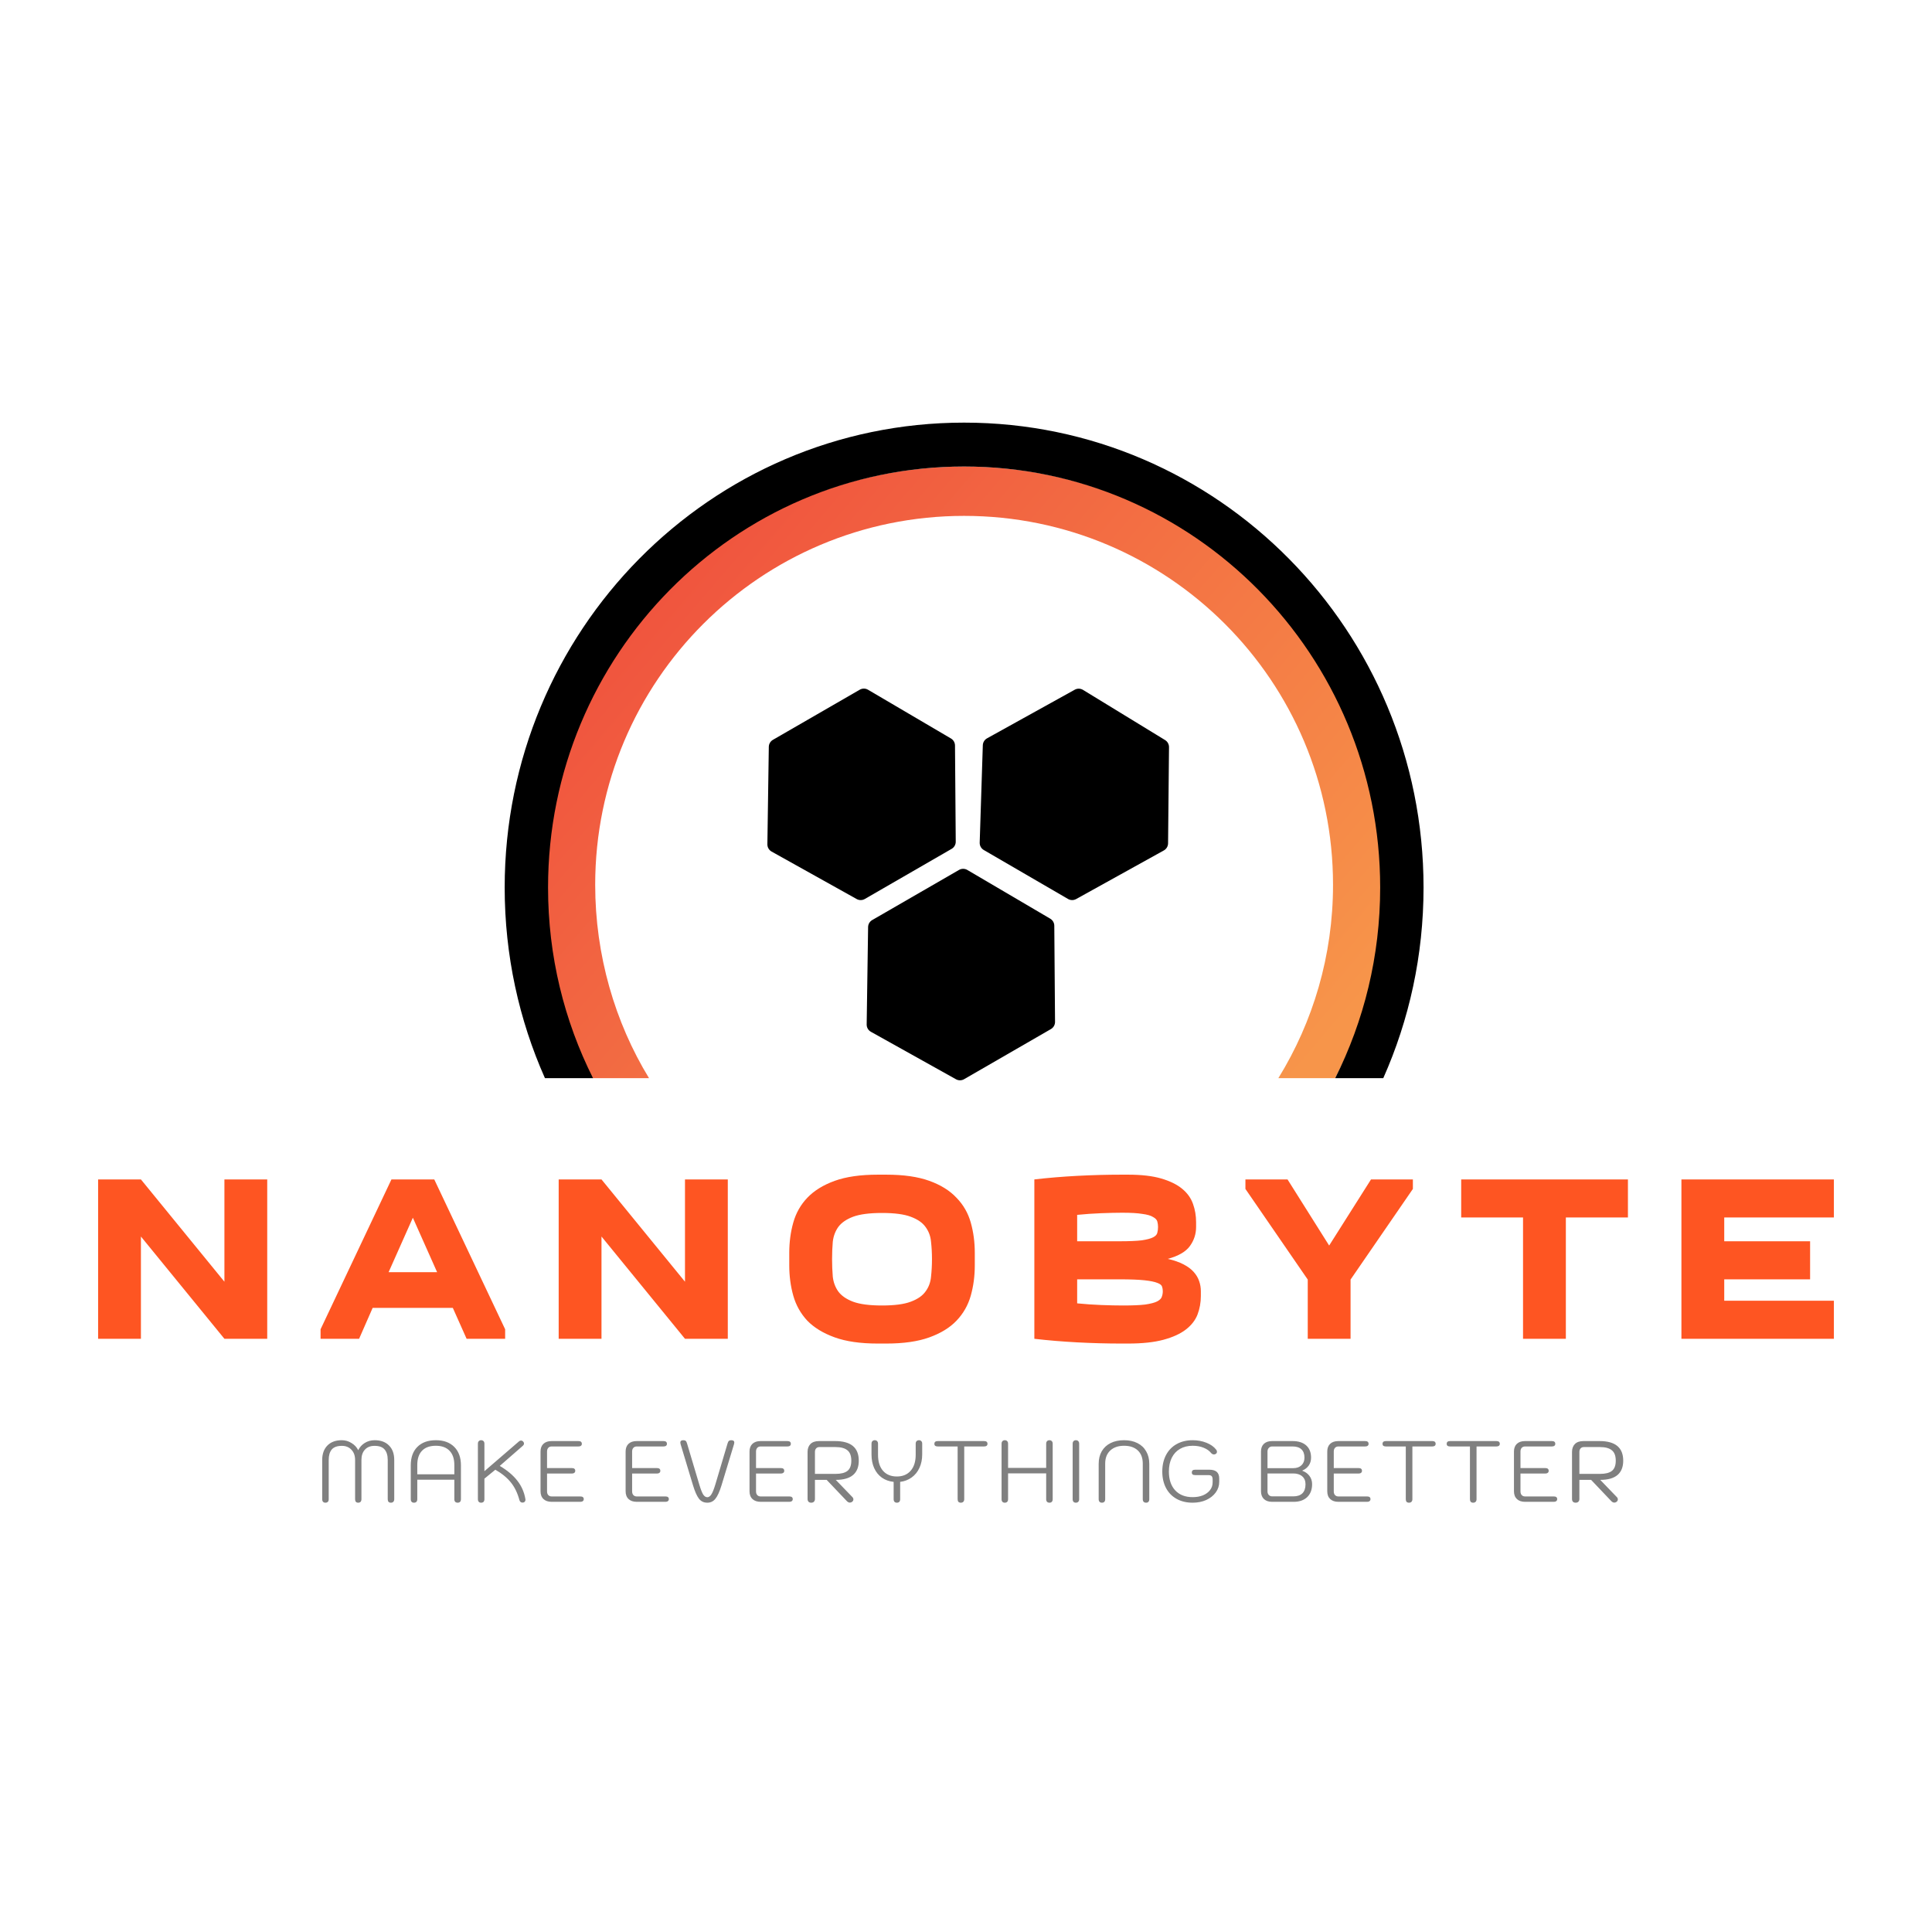 <svg width="512" height="512" viewBox="0 0 512 512" fill="none" xmlns="http://www.w3.org/2000/svg">
<rect width="512" height="512" fill="white"/>
<path d="M86.238 398.23C85.977 398.23 85.77 398.153 85.617 398C85.463 397.831 85.387 397.601 85.387 397.31V386.914C85.387 385.289 85.847 384.008 86.767 383.073C87.687 382.138 88.952 381.67 90.562 381.67C91.497 381.67 92.356 381.915 93.138 382.406C93.935 382.881 94.533 383.518 94.932 384.315C95.33 383.502 95.913 382.858 96.68 382.383C97.462 381.908 98.336 381.67 99.302 381.67C100.912 381.67 102.177 382.138 103.097 383.073C104.017 383.993 104.477 385.273 104.477 386.914V397.31C104.477 397.601 104.392 397.831 104.224 398C104.07 398.153 103.863 398.23 103.603 398.23C103.327 398.23 103.112 398.153 102.959 398C102.821 397.831 102.752 397.601 102.752 397.31V386.914C102.752 385.703 102.476 384.775 101.924 384.131C101.387 383.487 100.498 383.165 99.256 383.165C98.167 383.165 97.316 383.502 96.703 384.177C96.089 384.836 95.783 385.749 95.783 386.914V397.31C95.783 397.601 95.706 397.831 95.553 398C95.399 398.153 95.192 398.23 94.932 398.23C94.671 398.23 94.464 398.153 94.311 398C94.173 397.831 94.104 397.601 94.104 397.31V386.914C94.104 385.779 93.782 384.875 93.138 384.2C92.494 383.51 91.65 383.165 90.608 383.165C89.366 383.165 88.469 383.487 87.917 384.131C87.38 384.775 87.112 385.703 87.112 386.914V397.31C87.112 397.601 87.035 397.831 86.882 398C86.728 398.153 86.514 398.23 86.238 398.23ZM109.709 398.23C109.448 398.23 109.241 398.153 109.088 398C108.934 397.831 108.858 397.601 108.858 397.31V388.317C108.858 386.232 109.44 384.606 110.606 383.441C111.786 382.26 113.419 381.67 115.505 381.67C117.575 381.67 119.2 382.26 120.381 383.441C121.561 384.622 122.152 386.247 122.152 388.317V397.31C122.152 397.601 122.075 397.831 121.922 398C121.768 398.153 121.554 398.23 121.278 398.23C121.017 398.23 120.802 398.153 120.634 398C120.48 397.831 120.404 397.601 120.404 397.31V392.135H110.583V397.31C110.583 397.601 110.506 397.831 110.353 398C110.199 398.153 109.985 398.23 109.709 398.23ZM120.404 390.709V388.248C120.404 386.607 119.982 385.35 119.139 384.476C118.295 383.587 117.084 383.142 115.505 383.142C113.91 383.142 112.691 383.579 111.848 384.453C111.004 385.327 110.583 386.592 110.583 388.248V390.709H120.404ZM138.471 398.207C138.057 398.207 137.781 397.977 137.643 397.517C137.152 395.677 136.409 394.136 135.412 392.894C134.415 391.637 133.035 390.502 131.272 389.49L128.374 391.859V397.31C128.374 397.601 128.297 397.831 128.144 398C127.991 398.153 127.776 398.23 127.5 398.23C127.239 398.23 127.032 398.153 126.879 398C126.726 397.831 126.649 397.601 126.649 397.31V382.59C126.649 382.299 126.726 382.076 126.879 381.923C127.032 381.754 127.239 381.67 127.5 381.67C127.776 381.67 127.991 381.754 128.144 381.923C128.297 382.076 128.374 382.299 128.374 382.59V389.881L137.551 381.969C137.72 381.831 137.888 381.762 138.057 381.762C138.272 381.762 138.463 381.846 138.632 382.015C138.785 382.168 138.862 382.352 138.862 382.567C138.862 382.766 138.77 382.95 138.586 383.119L132.445 388.478C134.438 389.659 135.987 390.962 137.091 392.388C138.21 393.814 138.923 395.432 139.23 397.241L139.253 397.425C139.253 397.67 139.176 397.862 139.023 398C138.885 398.138 138.701 398.207 138.471 398.207ZM146.213 398C145.278 398 144.549 397.755 144.028 397.264C143.507 396.773 143.246 396.083 143.246 395.194V384.66C143.246 383.801 143.499 383.127 144.005 382.636C144.526 382.145 145.247 381.9 146.167 381.9H153.297C153.895 381.9 154.194 382.145 154.194 382.636C154.194 382.851 154.117 383.019 153.964 383.142C153.811 383.265 153.588 383.326 153.297 383.326H146.19C145.822 383.326 145.523 383.449 145.293 383.694C145.078 383.939 144.971 384.261 144.971 384.66V389.053H151.549C152.147 389.053 152.446 389.298 152.446 389.789C152.446 390.019 152.362 390.195 152.193 390.318C152.04 390.441 151.825 390.502 151.549 390.502H144.971V395.24C144.971 395.639 145.078 395.961 145.293 396.206C145.523 396.451 145.822 396.574 146.19 396.574H153.803C154.401 396.574 154.7 396.812 154.7 397.287C154.7 397.517 154.616 397.693 154.447 397.816C154.294 397.939 154.079 398 153.803 398H146.213ZM168.762 398C167.827 398 167.098 397.755 166.577 397.264C166.056 396.773 165.795 396.083 165.795 395.194V384.66C165.795 383.801 166.048 383.127 166.554 382.636C167.075 382.145 167.796 381.9 168.716 381.9H175.846C176.444 381.9 176.743 382.145 176.743 382.636C176.743 382.851 176.666 383.019 176.513 383.142C176.36 383.265 176.137 383.326 175.846 383.326H168.739C168.371 383.326 168.072 383.449 167.842 383.694C167.627 383.939 167.52 384.261 167.52 384.66V389.053H174.098C174.696 389.053 174.995 389.298 174.995 389.789C174.995 390.019 174.911 390.195 174.742 390.318C174.589 390.441 174.374 390.502 174.098 390.502H167.52V395.24C167.52 395.639 167.627 395.961 167.842 396.206C168.072 396.451 168.371 396.574 168.739 396.574H176.352C176.95 396.574 177.249 396.812 177.249 397.287C177.249 397.517 177.165 397.693 176.996 397.816C176.843 397.939 176.628 398 176.352 398H168.762ZM187.444 398.23C186.509 398.23 185.765 397.87 185.213 397.149C184.661 396.413 184.14 395.232 183.649 393.607L180.36 382.705C180.314 382.536 180.291 382.398 180.291 382.291C180.291 381.877 180.559 381.67 181.096 381.67C181.372 381.67 181.579 381.731 181.717 381.854C181.855 381.961 181.97 382.176 182.062 382.498L185.328 393.446C185.696 394.673 186.033 395.539 186.34 396.045C186.662 396.536 187.03 396.781 187.444 396.781C187.843 396.781 188.203 396.528 188.525 396.022C188.847 395.516 189.192 394.657 189.56 393.446L192.826 382.475C192.918 382.168 193.033 381.961 193.171 381.854C193.309 381.731 193.516 381.67 193.792 381.67C194.329 381.67 194.597 381.877 194.597 382.291C194.597 382.398 194.574 382.536 194.528 382.705L191.216 393.607C190.695 395.309 190.15 396.505 189.583 397.195C189.031 397.885 188.318 398.23 187.444 398.23ZM201.598 398C200.663 398 199.935 397.755 199.413 397.264C198.892 396.773 198.631 396.083 198.631 395.194V384.66C198.631 383.801 198.884 383.127 199.39 382.636C199.912 382.145 200.632 381.9 201.552 381.9H208.682C209.28 381.9 209.579 382.145 209.579 382.636C209.579 382.851 209.503 383.019 209.349 383.142C209.196 383.265 208.974 383.326 208.682 383.326H201.575C201.207 383.326 200.908 383.449 200.678 383.694C200.464 383.939 200.356 384.261 200.356 384.66V389.053H206.934C207.532 389.053 207.831 389.298 207.831 389.789C207.831 390.019 207.747 390.195 207.578 390.318C207.425 390.441 207.21 390.502 206.934 390.502H200.356V395.24C200.356 395.639 200.464 395.961 200.678 396.206C200.908 396.451 201.207 396.574 201.575 396.574H209.188C209.786 396.574 210.085 396.812 210.085 397.287C210.085 397.517 210.001 397.693 209.832 397.816C209.679 397.939 209.464 398 209.188 398H201.598ZM214.014 384.775C214.014 383.901 214.267 383.203 214.773 382.682C215.294 382.161 216.046 381.9 217.027 381.9H221.328C225.499 381.9 227.584 383.633 227.584 387.098C227.584 388.769 227.078 390.034 226.066 390.893C225.054 391.752 223.528 392.181 221.489 392.181L225.951 396.804C226.089 396.942 226.158 397.118 226.158 397.333C226.158 397.609 226.043 397.831 225.813 398C225.629 398.138 225.437 398.207 225.238 398.207C224.931 398.207 224.64 398.054 224.364 397.747L219.074 392.181H215.969V397.241C215.969 397.548 215.877 397.793 215.693 397.977C215.524 398.146 215.287 398.23 214.98 398.23C214.673 398.23 214.436 398.146 214.267 397.977C214.098 397.793 214.014 397.548 214.014 397.241V384.775ZM221.443 390.594C222.854 390.594 223.896 390.333 224.571 389.812C225.261 389.275 225.606 388.371 225.606 387.098C225.606 385.81 225.261 384.89 224.571 384.338C223.881 383.771 222.838 383.487 221.443 383.487H217.142C216.789 383.487 216.506 383.602 216.291 383.832C216.076 384.062 215.969 384.376 215.969 384.775V390.594H221.443ZM243.541 381.67C243.802 381.67 244.009 381.754 244.162 381.923C244.316 382.076 244.392 382.299 244.392 382.59V385.465C244.392 386.768 244.147 387.949 243.656 389.007C243.181 390.05 242.499 390.893 241.609 391.537C240.72 392.181 239.7 392.572 238.55 392.71V397.31C238.55 397.601 238.474 397.831 238.32 398C238.167 398.153 237.952 398.23 237.676 398.23C237.416 398.23 237.209 398.153 237.055 398C236.902 397.831 236.825 397.601 236.825 397.31V392.71C235.629 392.587 234.587 392.212 233.697 391.583C232.823 390.954 232.149 390.119 231.673 389.076C231.198 388.033 230.96 386.83 230.96 385.465V382.59C230.96 382.299 231.037 382.076 231.19 381.923C231.344 381.754 231.551 381.67 231.811 381.67C232.087 381.67 232.302 381.754 232.455 381.923C232.609 382.076 232.685 382.299 232.685 382.59V385.534C232.685 387.343 233.122 388.754 233.996 389.766C234.886 390.778 236.112 391.284 237.676 391.284C239.225 391.284 240.444 390.778 241.333 389.766C242.223 388.739 242.667 387.328 242.667 385.534V382.59C242.667 382.299 242.744 382.076 242.897 381.923C243.066 381.754 243.281 381.67 243.541 381.67ZM254.634 398.23C254.358 398.23 254.143 398.153 253.99 398C253.852 397.831 253.783 397.601 253.783 397.31V383.326H248.516C248.24 383.326 248.018 383.272 247.849 383.165C247.696 383.042 247.619 382.866 247.619 382.636C247.619 382.145 247.918 381.9 248.516 381.9H260.798C261.396 381.9 261.695 382.145 261.695 382.636C261.695 382.851 261.618 383.019 261.465 383.142C261.312 383.265 261.089 383.326 260.798 383.326H255.531V397.31C255.531 397.601 255.447 397.831 255.278 398C255.125 398.153 254.91 398.23 254.634 398.23ZM266.277 398.23C266.016 398.23 265.809 398.153 265.656 398C265.503 397.831 265.426 397.601 265.426 397.31V382.59C265.426 382.299 265.503 382.076 265.656 381.923C265.809 381.754 266.016 381.67 266.277 381.67C266.553 381.67 266.768 381.754 266.921 381.923C267.074 382.076 267.151 382.299 267.151 382.59V389.007H277.248V382.59C277.248 382.299 277.325 382.076 277.478 381.923C277.631 381.754 277.846 381.67 278.122 381.67C278.383 381.67 278.59 381.754 278.743 381.923C278.896 382.076 278.973 382.299 278.973 382.59V397.31C278.973 397.601 278.896 397.831 278.743 398C278.59 398.153 278.383 398.23 278.122 398.23C277.861 398.23 277.647 398.153 277.478 398C277.325 397.831 277.248 397.601 277.248 397.31V390.456H267.151V397.31C267.151 397.601 267.074 397.831 266.921 398C266.768 398.153 266.553 398.23 266.277 398.23ZM285.116 398.23C284.855 398.23 284.648 398.153 284.495 398C284.341 397.831 284.265 397.601 284.265 397.31V382.59C284.265 382.299 284.341 382.076 284.495 381.923C284.648 381.754 284.855 381.67 285.116 381.67C285.392 381.67 285.606 381.754 285.76 381.923C285.913 382.092 285.99 382.314 285.99 382.59V397.31C285.99 397.586 285.913 397.808 285.76 397.977C285.606 398.146 285.392 398.23 285.116 398.23ZM292.013 398.23C291.752 398.23 291.545 398.153 291.392 398C291.238 397.831 291.162 397.601 291.162 397.31V387.926C291.162 386.653 291.43 385.549 291.967 384.614C292.519 383.663 293.301 382.935 294.313 382.429C295.325 381.923 296.513 381.67 297.878 381.67C299.242 381.67 300.423 381.923 301.42 382.429C302.432 382.935 303.206 383.663 303.743 384.614C304.295 385.549 304.571 386.653 304.571 387.926V397.31C304.571 397.601 304.494 397.831 304.341 398C304.203 398.153 303.996 398.23 303.72 398.23C303.459 398.23 303.244 398.153 303.076 398C302.922 397.831 302.846 397.601 302.846 397.31V387.857C302.846 386.37 302.409 385.212 301.535 384.384C300.661 383.556 299.442 383.142 297.878 383.142C296.344 383.142 295.125 383.564 294.221 384.407C293.331 385.25 292.887 386.4 292.887 387.857V397.31C292.887 397.601 292.81 397.831 292.657 398C292.503 398.153 292.289 398.23 292.013 398.23ZM316.068 398.23C314.443 398.23 313.024 397.893 311.813 397.218C310.602 396.543 309.666 395.585 309.007 394.343C308.348 393.086 308.018 391.629 308.018 389.973C308.018 388.317 308.348 386.86 309.007 385.603C309.666 384.346 310.602 383.38 311.813 382.705C313.04 382.015 314.458 381.67 316.068 381.67C317.371 381.67 318.583 381.892 319.702 382.337C320.837 382.782 321.703 383.395 322.301 384.177C322.439 384.33 322.508 384.514 322.508 384.729C322.508 384.974 322.401 385.166 322.186 385.304C322.048 385.396 321.895 385.442 321.726 385.442C321.588 385.442 321.45 385.411 321.312 385.35C321.174 385.273 321.059 385.181 320.967 385.074C320.492 384.476 319.832 384.008 318.989 383.671C318.146 383.318 317.172 383.142 316.068 383.142C314.78 383.142 313.661 383.418 312.71 383.97C311.759 384.522 311.031 385.312 310.525 386.339C310.019 387.366 309.766 388.578 309.766 389.973C309.766 392.089 310.326 393.753 311.445 394.964C312.564 396.16 314.105 396.758 316.068 396.758C317.095 396.758 318.008 396.597 318.805 396.275C319.602 395.938 320.223 395.478 320.668 394.895C321.128 394.297 321.358 393.622 321.358 392.871V392.089C321.358 391.675 321.274 391.376 321.105 391.192C320.952 391.008 320.653 390.916 320.208 390.916H316.712C316.129 390.916 315.838 390.686 315.838 390.226C315.838 389.735 316.129 389.49 316.712 389.49H320.507C321.381 389.49 322.033 389.682 322.462 390.065C322.891 390.448 323.106 391.039 323.106 391.836V392.71C323.106 393.737 322.799 394.673 322.186 395.516C321.573 396.359 320.729 397.026 319.656 397.517C318.583 397.992 317.387 398.23 316.068 398.23ZM337.142 398C336.207 398 335.478 397.755 334.957 397.264C334.436 396.758 334.175 396.068 334.175 395.194V384.66C334.175 383.801 334.428 383.127 334.934 382.636C335.455 382.145 336.176 381.9 337.096 381.9H342.547C344.096 381.9 345.299 382.283 346.158 383.05C347.017 383.817 347.446 384.898 347.446 386.293C347.446 387.09 347.239 387.788 346.825 388.386C346.411 388.969 345.844 389.413 345.123 389.72V389.766C345.936 390.057 346.572 390.517 347.032 391.146C347.492 391.759 347.722 392.488 347.722 393.331C347.722 394.772 347.285 395.915 346.411 396.758C345.537 397.586 344.341 398 342.823 398H337.142ZM342.731 389.076C343.636 389.076 344.356 388.823 344.893 388.317C345.43 387.811 345.698 387.136 345.698 386.293C345.698 385.327 345.43 384.591 344.893 384.085C344.356 383.579 343.574 383.326 342.547 383.326H337.119C336.766 383.326 336.475 383.456 336.245 383.717C336.015 383.962 335.9 384.277 335.9 384.66V389.076H342.731ZM342.731 396.551C343.789 396.551 344.594 396.283 345.146 395.746C345.698 395.194 345.974 394.397 345.974 393.354C345.974 392.449 345.683 391.744 345.1 391.238C344.517 390.732 343.72 390.479 342.708 390.479H335.9V395.24C335.9 395.623 336.015 395.938 336.245 396.183C336.475 396.428 336.766 396.551 337.119 396.551H342.731ZM354.705 398C353.77 398 353.042 397.755 352.52 397.264C351.999 396.773 351.738 396.083 351.738 395.194V384.66C351.738 383.801 351.991 383.127 352.497 382.636C353.019 382.145 353.739 381.9 354.659 381.9H361.789C362.387 381.9 362.686 382.145 362.686 382.636C362.686 382.851 362.61 383.019 362.456 383.142C362.303 383.265 362.081 383.326 361.789 383.326H354.682C354.314 383.326 354.015 383.449 353.785 383.694C353.571 383.939 353.463 384.261 353.463 384.66V389.053H360.041C360.639 389.053 360.938 389.298 360.938 389.789C360.938 390.019 360.854 390.195 360.685 390.318C360.532 390.441 360.317 390.502 360.041 390.502H353.463V395.24C353.463 395.639 353.571 395.961 353.785 396.206C354.015 396.451 354.314 396.574 354.682 396.574H362.295C362.893 396.574 363.192 396.812 363.192 397.287C363.192 397.517 363.108 397.693 362.939 397.816C362.786 397.939 362.571 398 362.295 398H354.705ZM373.4 398.23C373.124 398.23 372.909 398.153 372.756 398C372.618 397.831 372.549 397.601 372.549 397.31V383.326H367.282C367.006 383.326 366.784 383.272 366.615 383.165C366.462 383.042 366.385 382.866 366.385 382.636C366.385 382.145 366.684 381.9 367.282 381.9H379.564C380.162 381.9 380.461 382.145 380.461 382.636C380.461 382.851 380.384 383.019 380.231 383.142C380.078 383.265 379.855 383.326 379.564 383.326H374.297V397.31C374.297 397.601 374.213 397.831 374.044 398C373.891 398.153 373.676 398.23 373.4 398.23ZM390.402 398.23C390.126 398.23 389.912 398.153 389.758 398C389.62 397.831 389.551 397.601 389.551 397.31V383.326H384.284C384.008 383.326 383.786 383.272 383.617 383.165C383.464 383.042 383.387 382.866 383.387 382.636C383.387 382.145 383.686 381.9 384.284 381.9H396.566C397.164 381.9 397.463 382.145 397.463 382.636C397.463 382.851 397.387 383.019 397.233 383.142C397.08 383.265 396.858 383.326 396.566 383.326H391.299V397.31C391.299 397.601 391.215 397.831 391.046 398C390.893 398.153 390.678 398.23 390.402 398.23ZM404.184 398C403.249 398 402.521 397.755 401.999 397.264C401.478 396.773 401.217 396.083 401.217 395.194V384.66C401.217 383.801 401.47 383.127 401.976 382.636C402.498 382.145 403.218 381.9 404.138 381.9H411.268C411.866 381.9 412.165 382.145 412.165 382.636C412.165 382.851 412.089 383.019 411.935 383.142C411.782 383.265 411.56 383.326 411.268 383.326H404.161C403.793 383.326 403.494 383.449 403.264 383.694C403.05 383.939 402.942 384.261 402.942 384.66V389.053H409.52C410.118 389.053 410.417 389.298 410.417 389.789C410.417 390.019 410.333 390.195 410.164 390.318C410.011 390.441 409.796 390.502 409.52 390.502H402.942V395.24C402.942 395.639 403.05 395.961 403.264 396.206C403.494 396.451 403.793 396.574 404.161 396.574H411.774C412.372 396.574 412.671 396.812 412.671 397.287C412.671 397.517 412.587 397.693 412.418 397.816C412.265 397.939 412.05 398 411.774 398H404.184ZM416.6 384.775C416.6 383.901 416.853 383.203 417.359 382.682C417.88 382.161 418.632 381.9 419.613 381.9H423.914C428.085 381.9 430.17 383.633 430.17 387.098C430.17 388.769 429.664 390.034 428.652 390.893C427.64 391.752 426.114 392.181 424.075 392.181L428.537 396.804C428.675 396.942 428.744 397.118 428.744 397.333C428.744 397.609 428.629 397.831 428.399 398C428.215 398.138 428.023 398.207 427.824 398.207C427.517 398.207 427.226 398.054 426.95 397.747L421.66 392.181H418.555V397.241C418.555 397.548 418.463 397.793 418.279 397.977C418.11 398.146 417.873 398.23 417.566 398.23C417.259 398.23 417.022 398.146 416.853 397.977C416.684 397.793 416.6 397.548 416.6 397.241V384.775ZM424.029 390.594C425.44 390.594 426.482 390.333 427.157 389.812C427.847 389.275 428.192 388.371 428.192 387.098C428.192 385.81 427.847 384.89 427.157 384.338C426.467 383.771 425.424 383.487 424.029 383.487H419.728C419.375 383.487 419.092 383.602 418.877 383.832C418.662 384.062 418.555 384.376 418.555 384.775V390.594H424.029Z" fill="#808080"/>
<path d="M230.056 245.679L229.678 271.497C229.666 272.298 230.096 273.042 230.796 273.433L253.344 286.015C254.014 286.388 254.832 286.382 255.496 285.999L278.505 272.715C279.185 272.322 279.602 271.595 279.595 270.81L279.399 245.323C279.394 244.556 278.985 243.848 278.324 243.46L256.349 230.546C255.672 230.149 254.834 230.146 254.154 230.538L231.146 243.822C230.481 244.206 230.067 244.911 230.056 245.679Z" fill="black"/>
<path d="M203.742 197.921L203.364 223.739C203.352 224.54 203.782 225.284 204.482 225.675L227.029 238.257C227.7 238.631 228.518 238.624 229.182 238.241L252.19 224.957C252.871 224.564 253.287 223.837 253.281 223.052L253.085 197.565C253.079 196.798 252.671 196.091 252.009 195.702L230.035 182.789C229.358 182.391 228.52 182.388 227.84 182.78L204.831 196.064C204.167 196.448 203.753 197.153 203.742 197.921Z" fill="black"/>
<path d="M260.457 197.499L259.629 223.307C259.604 224.108 260.02 224.859 260.713 225.262L283.038 238.236C283.702 238.621 284.519 238.63 285.19 238.258L308.427 225.377C309.114 224.996 309.543 224.277 309.551 223.492L309.8 198.005C309.807 197.238 309.411 196.523 308.757 196.123L287.011 182.828C286.341 182.419 285.503 182.401 284.816 182.782L261.58 195.662C260.908 196.034 260.482 196.732 260.457 197.499Z" fill="black"/>
<path d="M353.266 234.481C353.266 180.486 309.494 136.714 255.499 136.714C201.504 136.714 157.732 180.486 157.732 234.481C157.732 253.12 162.949 270.904 172 285.727H156.99C149.104 270.488 144.648 252.823 144.648 234.481C144.648 173.26 194.278 123.63 255.499 123.63C316.72 123.63 366.35 173.26 366.35 234.481C366.35 252.97 361.824 270.4 353.819 285.727H338.775C347.964 270.826 353.266 253.273 353.266 234.481Z" fill="url(#paint0_linear_111_159)"/>
<path d="M365.761 235.208C365.761 173.585 316.395 123.63 255.499 123.63C194.604 123.63 145.238 173.585 145.238 235.208C145.238 253.391 149.536 270.559 157.161 285.727H144.418C137.561 270.311 133.745 253.21 133.745 235.208C133.745 167.162 188.256 112 255.499 112C322.743 112 377.254 167.162 377.254 235.208C377.254 253.21 373.438 270.311 366.581 285.727H353.838C361.463 270.559 365.761 253.391 365.761 235.208Z" fill="black"/>
<path d="M59.472 339.665V312.56H70.819V354.794H59.472L37.346 327.689V354.794H26V312.56H37.346L59.472 339.665ZM84.954 354.794V352.273L103.738 312.56H115.084L133.869 352.273V354.794H123.657L120.001 346.599H98.758L95.165 354.794H84.954ZM115.841 337.144L109.411 322.709L102.982 337.144H115.841ZM181.528 339.665V312.56H192.874V354.794H181.528L159.402 327.689V354.794H148.056V312.56H159.402L181.528 339.665ZM209.162 332.038C209.162 329.18 209.519 326.491 210.233 323.969C210.948 321.448 212.187 319.263 213.952 317.414C215.759 315.523 218.176 314.031 221.202 312.938C224.227 311.845 228.031 311.299 232.611 311.299H234.88C239.461 311.299 243.264 311.845 246.29 312.938C249.316 314.031 251.711 315.523 253.476 317.414C255.283 319.263 256.543 321.448 257.258 323.969C257.973 326.491 258.33 329.18 258.33 332.038V335.316C258.33 338.174 257.973 340.863 257.258 343.385C256.543 345.906 255.283 348.112 253.476 350.003C251.711 351.853 249.316 353.323 246.29 354.416C243.264 355.509 239.461 356.055 234.88 356.055H232.611C228.031 356.055 224.227 355.509 221.202 354.416C218.176 353.323 215.759 351.853 213.952 350.003C212.187 348.112 210.948 345.906 210.233 343.385C209.519 340.863 209.162 338.174 209.162 335.316V332.038ZM220.508 333.677C220.508 335.274 220.571 336.829 220.697 338.342C220.865 339.813 221.349 341.115 222.147 342.25C222.988 343.385 224.29 344.288 226.055 344.96C227.862 345.633 230.426 345.969 233.746 345.969C237.065 345.969 239.608 345.633 241.373 344.96C243.18 344.288 244.483 343.385 245.281 342.25C246.122 341.115 246.605 339.813 246.731 338.342C246.899 336.829 246.983 335.274 246.983 333.677C246.983 332.08 246.899 330.547 246.731 329.075C246.605 327.604 246.122 326.302 245.281 325.167C244.483 324.032 243.18 323.129 241.373 322.457C239.608 321.784 237.065 321.448 233.746 321.448C230.426 321.448 227.862 321.784 226.055 322.457C224.29 323.129 222.988 324.032 222.147 325.167C221.349 326.302 220.865 327.604 220.697 329.075C220.571 330.547 220.508 332.08 220.508 333.677ZM274.114 312.56C277.728 312.14 281.51 311.825 285.46 311.614C289.453 311.404 293.361 311.299 297.185 311.299H298.95C302.48 311.299 305.401 311.636 307.712 312.308C310.023 312.98 311.872 313.884 313.259 315.018C314.646 316.153 315.613 317.498 316.159 319.053C316.705 320.565 316.978 322.183 316.978 323.906V325.167C316.978 327.016 316.432 328.697 315.339 330.21C314.246 331.723 312.292 332.858 309.477 333.614C311.116 333.992 312.503 334.475 313.637 335.064C314.772 335.652 315.676 336.325 316.348 337.081C317.02 337.837 317.504 338.657 317.798 339.539C318.091 340.38 318.239 341.263 318.239 342.187V343.448C318.239 345.171 317.945 346.81 317.356 348.364C316.768 349.877 315.739 351.201 314.268 352.336C312.796 353.47 310.822 354.374 308.342 355.046C305.862 355.718 302.732 356.055 298.95 356.055H297.185C293.361 356.055 289.453 355.95 285.46 355.74C281.51 355.529 277.728 355.214 274.114 354.794V312.56ZM297.437 321.385C295.882 321.385 294.012 321.427 291.827 321.511C289.683 321.595 287.562 321.742 285.46 321.952V328.949H296.68C299.244 328.949 301.219 328.865 302.606 328.697C303.993 328.487 305.001 328.214 305.632 327.878C306.262 327.541 306.619 327.143 306.703 326.68C306.829 326.217 306.892 325.713 306.892 325.167C306.892 324.663 306.829 324.18 306.703 323.717C306.577 323.255 306.199 322.856 305.569 322.52C304.98 322.141 304.034 321.868 302.732 321.7C301.471 321.49 299.706 321.385 297.437 321.385ZM285.46 339.035V345.402C287.562 345.612 289.683 345.759 291.827 345.843C294.012 345.927 295.945 345.969 297.626 345.969C300.147 345.969 302.102 345.885 303.488 345.717C304.917 345.506 305.968 345.234 306.64 344.897C307.355 344.519 307.775 344.099 307.901 343.637C308.069 343.174 308.153 342.691 308.153 342.187C308.153 341.767 308.09 341.367 307.964 340.989C307.838 340.569 307.418 340.233 306.703 339.981C305.988 339.687 304.854 339.455 303.299 339.287C301.745 339.119 299.538 339.035 296.68 339.035H285.46ZM346.566 339.098L330.05 315.081V312.56H341.208L352.239 330.084L363.333 312.56H374.428V315.081L357.912 339.098V354.794H346.566V339.098ZM403.62 354.794V322.646H387.231V312.56H431.419V322.646H414.967V354.794H403.62ZM486 322.646H456.94V328.949H479.696V339.035H456.94V344.708H486V354.794H445.594V312.56H486V322.646Z" fill="#FE5522"/>
<defs>
<linearGradient id="paint0_linear_111_159" x1="180.993" y1="146.891" x2="343.09" y2="285.727" gradientUnits="userSpaceOnUse">
<stop stop-color="#F0543E"/>
<stop offset="1" stop-color="#F7954A"/>
</linearGradient>
</defs>
</svg>
